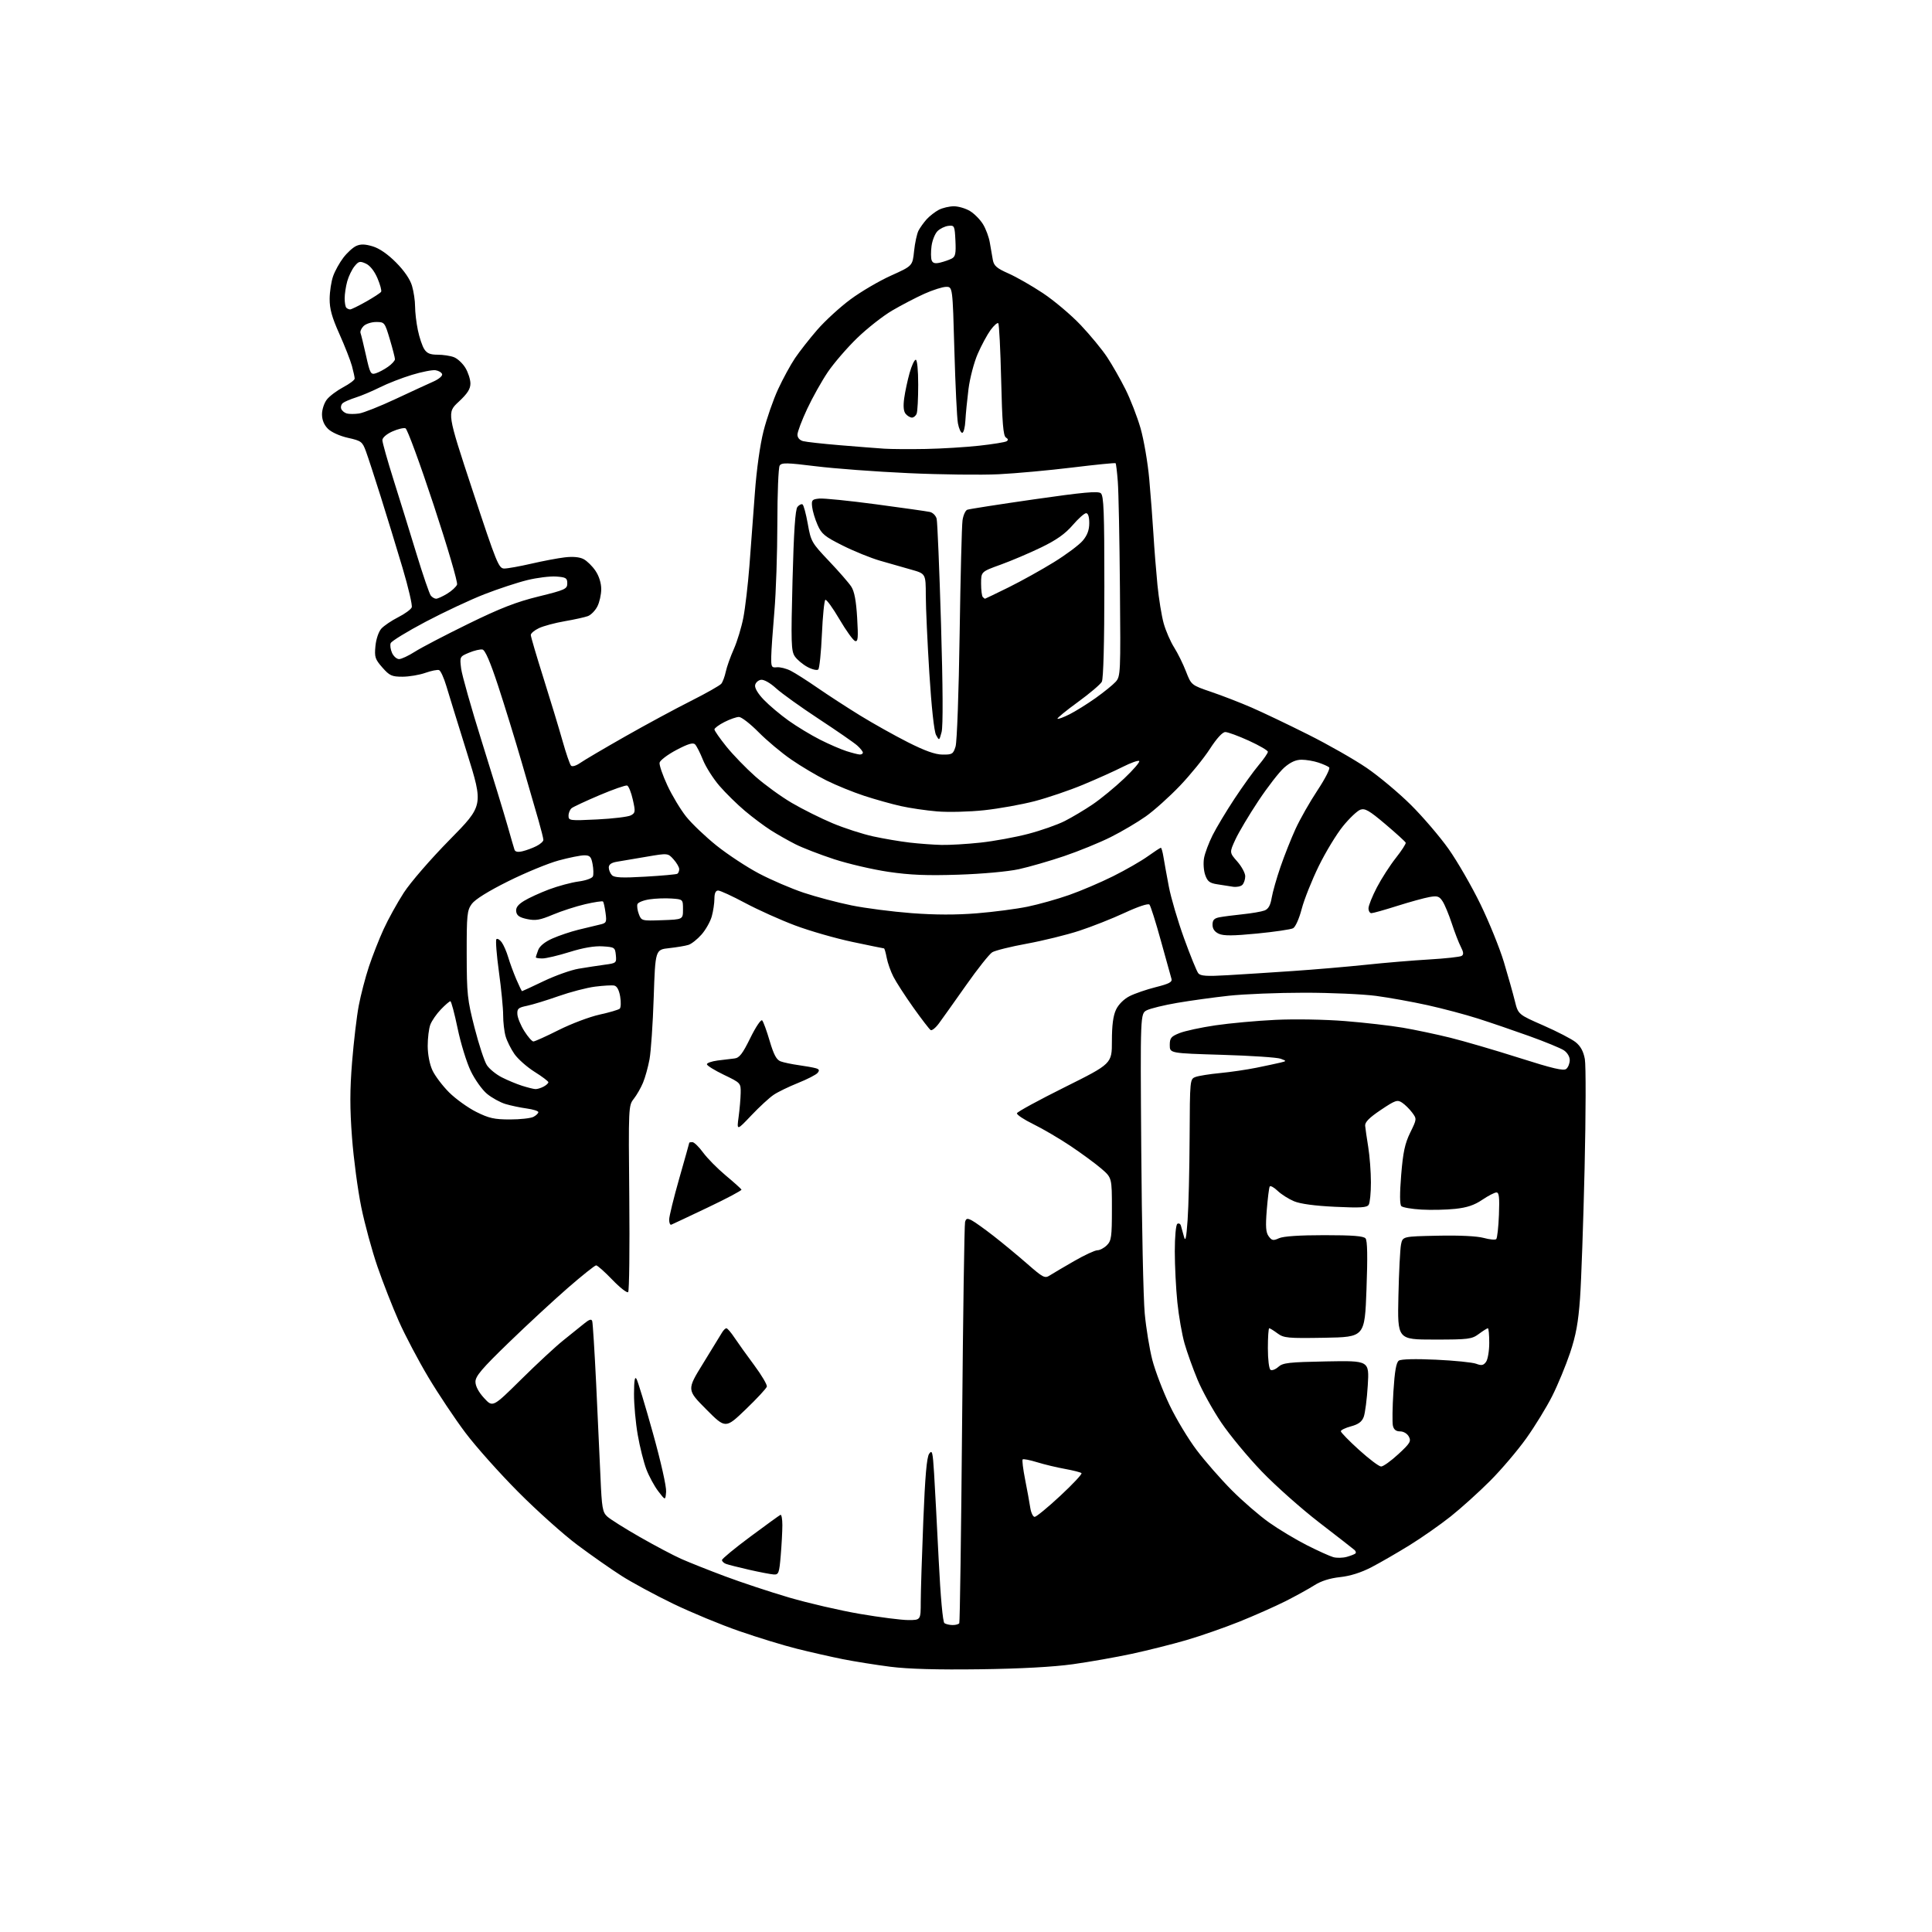 <?xml version="1.0" encoding="UTF-8" standalone="no"?>
<svg 
  version="1.1" 
  xmlns="http://www.w3.org/2000/svg" 
  xmlns:xlink="http://www.w3.org/1999/xlink" 
  xmlns:svg="http://www.w3.org/2000/svg"
  xmlns:rdf="http://www.w3.org/1999/02/22-rdf-syntax-ns#"
  xmlns:cc="http://creativecommons.org/ns#"
  xmlns:dc="http://purl.org/dc/elements/1.1/"
  viewBox="0 0 768 768"
  width="768"
  height="768"
>
<style>svg {background-color: white; }</style>"
<path stroke="none" fill="black" fill-rule="evenodd" d="M389.50,663.56C372.68,663.79 361.07,663.46 354.00,662.57C348.23,661.83 339.68,660.47 335.00,659.54C330.32,658.60 322.15,656.75 316.84,655.42C311.53,654.10 301.18,650.93 293.84,648.38C286.50,645.84 274.65,640.93 267.50,637.47C260.35,634.01 251.12,629.02 247.00,626.38C242.88,623.75 235.00,618.23 229.50,614.12C224.00,610.01 213.42,600.54 206.00,593.07C198.57,585.61 189.11,575.00 184.98,569.50C180.84,564.00 174.22,554.08 170.26,547.45C166.30,540.82 161.01,530.78 158.51,525.14C156.02,519.50 152.20,509.77 150.05,503.51C147.89,497.25 144.99,486.59 143.60,479.81C142.22,473.04 140.56,460.60 139.93,452.17C139.05,440.48 139.06,433.36 139.96,422.17C140.61,414.10 141.80,404.01 142.61,399.75C143.42,395.48 145.24,388.51 146.65,384.25C148.07,379.99 150.70,373.28 152.51,369.34C154.31,365.40 157.92,358.88 160.53,354.84C163.20,350.73 171.19,341.50 178.72,333.85C192.16,320.19 192.16,320.19 185.66,299.35C182.08,287.88 178.37,275.87 177.41,272.65C176.45,269.44 175.16,266.61 174.54,266.38C173.92,266.14 171.46,266.63 169.08,267.47C166.70,268.31 162.60,269.00 159.98,269.00C155.74,269.00 154.85,268.59 151.99,265.34C149.10,262.04 148.82,261.19 149.24,256.83C149.51,254.03 150.51,251.09 151.60,249.88C152.65,248.73 155.66,246.69 158.30,245.35C160.94,244.01 163.35,242.25 163.67,241.43C163.98,240.60 162.34,233.54 160.01,225.72C157.68,217.90 153.80,205.20 151.37,197.50C148.95,189.80 146.29,181.66 145.46,179.40C144.04,175.55 143.61,175.23 138.33,174.05C135.06,173.32 131.71,171.80 130.35,170.44C128.80,168.89 128.00,166.93 128.00,164.68C128.00,162.80 128.87,160.16 129.94,158.81C131.00,157.45 133.93,155.26 136.44,153.92C138.95,152.59 141.00,151.05 140.99,150.50C140.99,149.95 140.50,147.70 139.91,145.50C139.31,143.30 137.06,137.56 134.91,132.75C131.92,126.07 131.01,122.76 131.04,118.75C131.07,115.86 131.69,111.81 132.43,109.75C133.16,107.68 134.99,104.39 136.49,102.43C137.98,100.47 140.28,98.37 141.60,97.77C143.37,96.97 145.08,97.01 148.15,97.93C150.80,98.72 154.16,101.04 157.43,104.34C160.68,107.60 163.02,111.02 163.78,113.62C164.45,115.88 165.00,119.57 165.00,121.82C165.00,124.06 165.49,128.29 166.10,131.20C166.70,134.12 167.84,137.51 168.62,138.75C169.70,140.46 170.99,141.00 173.96,141.00C176.11,141.00 179.02,141.44 180.43,141.98C181.84,142.51 183.90,144.42 185.00,146.23C186.09,148.03 186.99,150.82 187.00,152.43C187.00,154.63 185.84,156.44 182.33,159.71C177.66,164.06 177.66,164.06 187.88,195.03C197.47,224.07 198.25,226.00 200.47,226.00C201.78,226.00 206.59,225.13 211.17,224.08C215.75,223.02 221.75,221.88 224.50,221.56C227.72,221.18 230.38,221.42 231.97,222.25C233.33,222.95 235.47,225.05 236.72,226.91C238.13,229.00 239.00,231.79 239.00,234.20C239.00,236.34 238.30,239.45 237.45,241.09C236.60,242.74 234.91,244.46 233.70,244.91C232.49,245.36 228.35,246.28 224.50,246.94C220.65,247.60 216.04,248.84 214.25,249.69C212.46,250.53 211.00,251.76 211.00,252.41C211.00,253.07 213.27,260.78 216.04,269.55C218.81,278.32 222.21,289.55 223.61,294.50C225.00,299.45 226.53,303.89 227.00,304.37C227.48,304.87 229.08,304.38 230.67,303.26C232.23,302.17 240.25,297.45 248.50,292.76C256.75,288.07 268.49,281.73 274.60,278.66C280.70,275.59 286.16,272.50 286.73,271.79C287.30,271.08 288.10,268.93 288.51,267.00C288.92,265.07 290.36,261.02 291.71,258.00C293.05,254.97 294.76,249.35 295.50,245.50C296.24,241.65 297.32,232.43 297.90,225.00C298.48,217.57 299.46,204.53 300.07,196.00C300.75,186.67 302.12,176.87 303.51,171.38C304.78,166.37 307.39,158.86 309.31,154.71C311.23,150.55 314.27,144.98 316.06,142.33C317.86,139.67 321.84,134.60 324.91,131.06C327.99,127.52 333.90,122.10 338.06,119.02C342.21,115.94 349.47,111.68 354.18,109.56C362.75,105.70 362.75,105.70 363.36,99.80C363.70,96.56 364.49,92.92 365.11,91.70C365.74,90.49 367.21,88.44 368.37,87.15C369.54,85.87 371.72,84.18 373.20,83.40C374.69,82.63 377.39,82.00 379.20,82.00C381.02,82.01 383.90,82.86 385.60,83.90C387.31,84.94 389.64,87.30 390.77,89.15C391.90,90.99 393.13,94.30 393.48,96.50C393.84,98.70 394.38,101.78 394.67,103.35C395.10,105.67 396.26,106.66 400.85,108.69C403.96,110.06 410.13,113.58 414.57,116.53C419.01,119.48 425.76,125.17 429.57,129.19C433.38,133.21 438.13,138.98 440.12,142.00C442.12,145.03 445.38,150.75 447.37,154.71C449.36,158.68 452.06,165.65 453.38,170.21C454.69,174.77 456.26,183.90 456.85,190.50C457.44,197.10 458.19,207.00 458.52,212.50C458.85,218.00 459.56,227.00 460.10,232.50C460.64,238.00 461.77,244.92 462.60,247.87C463.44,250.82 465.30,255.10 466.74,257.37C468.18,259.64 470.30,263.94 471.45,266.92C473.56,272.34 473.56,272.34 481.53,275.06C485.91,276.55 493.10,279.34 497.50,281.25C501.90,283.16 512.02,287.99 520.00,291.99C527.98,295.98 538.46,301.96 543.30,305.27C548.14,308.58 556.01,315.16 560.80,319.91C565.58,324.65 572.36,332.57 575.86,337.51C579.35,342.46 585.06,352.35 588.53,359.50C592.00,366.65 596.19,377.00 597.84,382.50C599.49,388.00 601.44,394.92 602.17,397.88C603.50,403.25 603.50,403.25 613.50,407.63C619.00,410.04 624.78,413.03 626.34,414.28C628.31,415.86 629.44,417.93 630.00,421.00C630.45,423.44 630.40,443.01 629.90,464.47C629.40,485.94 628.58,509.16 628.09,516.08C627.39,525.73 626.47,530.79 624.13,537.79C622.44,542.80 619.26,550.51 617.04,554.92C614.82,559.33 610.19,566.89 606.75,571.72C603.31,576.54 596.85,584.15 592.38,588.63C587.91,593.11 580.85,599.48 576.68,602.80C572.51,606.11 565.14,611.27 560.30,614.26C555.46,617.25 548.66,621.18 545.18,622.99C541.05,625.13 536.72,626.50 532.68,626.93C528.61,627.37 525.12,628.48 522.45,630.19C520.22,631.61 515.04,634.46 510.95,636.53C506.85,638.59 498.62,642.24 492.66,644.64C486.69,647.03 477.20,650.34 471.57,651.98C465.93,653.62 456.19,656.07 449.91,657.42C443.63,658.77 433.10,660.63 426.50,661.55C418.76,662.63 405.62,663.35 389.50,663.56zM378.69,645.98C379.90,645.99 381.08,645.66 381.33,645.25C381.57,644.84 382.08,609.17 382.45,566.00C382.82,522.83 383.35,486.71 383.63,485.75C384.05,484.29 384.50,484.19 386.32,485.14C387.52,485.77 391.43,488.57 395.00,491.35C398.57,494.13 404.58,499.10 408.34,502.39C414.69,507.94 415.34,508.27 417.34,506.98C418.53,506.22 422.86,503.66 426.98,501.30C431.09,498.93 435.25,497.00 436.23,497.00C437.20,497.00 438.90,496.10 440.00,495.00C441.79,493.21 442.00,491.67 442.00,480.58C442.00,468.16 442.00,468.16 437.75,464.51C435.41,462.50 429.90,458.46 425.50,455.51C421.10,452.57 414.46,448.68 410.74,446.86C407.02,445.05 404.10,443.10 404.25,442.53C404.40,441.96 412.96,437.30 423.26,432.17C442.00,422.83 442.00,422.83 442.00,413.82C442.00,407.54 442.50,403.75 443.64,401.35C444.62,399.27 446.77,397.14 449.02,395.99C451.07,394.94 455.77,393.33 459.46,392.40C464.73,391.08 466.06,390.37 465.68,389.11C465.41,388.22 463.53,381.43 461.48,374.00C459.44,366.57 457.39,360.09 456.92,359.59C456.42,359.05 452.39,360.39 447.09,362.85C442.15,365.15 434.00,368.37 428.98,370.01C423.96,371.65 414.59,373.95 408.17,375.13C401.75,376.30 395.57,377.84 394.43,378.54C393.29,379.24 388.60,385.14 384.02,391.66C379.43,398.17 374.60,404.97 373.27,406.77C371.95,408.57 370.45,409.78 369.95,409.47C369.44,409.15 366.34,405.12 363.06,400.51C359.79,395.90 356.22,390.39 355.14,388.26C354.05,386.14 352.85,382.74 352.47,380.70C352.09,378.67 351.61,377.00 351.40,377.00C351.20,377.00 345.54,375.84 338.82,374.42C332.11,373.00 321.87,370.06 316.07,367.88C310.26,365.70 301.34,361.69 296.23,358.96C291.13,356.23 286.29,354.00 285.48,354.00C284.48,354.00 284.00,355.05 283.99,357.25C283.99,359.04 283.52,362.20 282.94,364.28C282.36,366.35 280.54,369.60 278.88,371.48C277.23,373.36 274.89,375.22 273.69,375.60C272.48,375.99 269.02,376.57 266.00,376.90C260.50,377.50 260.50,377.50 259.86,396.50C259.52,406.95 258.76,418.02 258.19,421.10C257.62,424.18 256.46,428.36 255.60,430.41C254.75,432.45 253.10,435.33 251.93,436.81C249.84,439.46 249.81,440.04 250.15,476.17C250.34,496.33 250.14,513.19 249.70,513.63C249.26,514.07 246.43,511.86 243.41,508.72C240.39,505.57 237.49,503.00 236.97,503.00C236.46,503.00 231.41,507.02 225.77,511.93C220.12,516.84 209.54,526.63 202.25,533.69C191.56,544.04 189.00,547.05 189.00,549.27C189.00,551.02 190.26,553.39 192.44,555.76C195.88,559.50 195.88,559.50 207.19,548.32C213.41,542.17 220.93,535.19 223.91,532.82C226.89,530.44 230.60,527.45 232.16,526.18C234.25,524.47 235.12,524.20 235.42,525.18C235.65,525.90 236.35,537.08 236.98,550.00C237.60,562.92 238.38,579.67 238.70,587.21C239.23,599.45 239.52,601.14 241.40,602.85C242.55,603.91 248.36,607.57 254.31,610.97C260.25,614.37 267.68,618.30 270.81,619.69C273.94,621.08 281.75,624.19 288.17,626.59C294.59,629.00 306.07,632.80 313.67,635.04C321.28,637.27 333.95,640.20 341.83,641.55C349.71,642.90 358.37,644.00 361.08,644.00C366.00,644.00 366.00,644.00 366.01,636.75C366.02,632.76 366.47,618.32 367.02,604.66C367.74,586.80 368.39,579.27 369.36,577.89C370.55,576.20 370.79,577.16 371.32,585.73C371.65,591.10 372.47,606.52 373.14,620.00C373.88,634.90 374.78,644.79 375.43,645.23C376.02,645.64 377.49,645.98 378.69,645.98zM307.60,625.88C306.45,625.81 302.04,624.97 297.81,624.01C293.59,623.05 289.42,621.99 288.56,621.66C287.70,621.33 287.00,620.65 287.00,620.14C287.00,619.64 292.06,615.46 298.25,610.86C304.44,606.26 309.84,602.35 310.25,602.17C310.66,601.98 311.00,603.83 311.00,606.27C311.00,608.70 310.71,614.14 310.35,618.35C309.77,625.31 309.52,625.99 307.60,625.88zM535.39,618.87C536.97,618.43 538.52,617.82 538.82,617.51C539.12,617.21 538.95,616.59 538.43,616.14C537.92,615.68 531.65,610.80 524.50,605.29C517.35,599.79 507.00,590.59 501.50,584.86C496.00,579.13 488.77,570.39 485.43,565.43C482.09,560.47 477.86,552.83 476.04,548.45C474.22,544.08 471.89,537.61 470.88,534.07C469.87,530.53 468.58,523.17 468.02,517.71C467.46,512.25 467.00,503.14 467.00,497.45C467.00,491.59 467.44,486.85 468.01,486.50C468.56,486.15 469.20,486.46 469.42,487.19C469.65,487.91 470.19,489.85 470.62,491.50C471.24,493.83 471.56,492.38 472.09,485.00C472.47,479.77 472.83,465.03 472.89,452.23C473.00,429.05 473.01,428.95 475.25,428.11C476.49,427.65 480.88,426.95 485.00,426.56C489.12,426.17 495.65,425.21 499.50,424.43C503.35,423.65 507.62,422.73 509.00,422.40C511.50,421.78 511.50,421.78 509.07,420.86C507.74,420.35 497.27,419.65 485.82,419.31C465.00,418.68 465.00,418.68 465.00,415.45C465.00,412.63 465.49,412.02 468.87,410.67C471.00,409.82 477.41,408.43 483.12,407.59C488.83,406.75 499.57,405.76 507.00,405.41C514.65,405.04 526.64,405.25 534.67,405.89C542.46,406.51 552.81,407.70 557.67,408.53C562.53,409.36 571.00,411.15 576.50,412.51C582.00,413.87 594.32,417.47 603.87,420.51C617.29,424.78 621.56,425.78 622.62,424.90C623.38,424.27 624.00,422.70 624.00,421.40C624.00,420.03 623.01,418.40 621.63,417.49C620.32,416.64 614.14,414.10 607.88,411.85C601.62,409.60 592.45,406.47 587.50,404.89C582.55,403.31 573.55,400.92 567.50,399.58C561.45,398.24 552.23,396.58 547.00,395.88C541.77,395.19 528.95,394.62 518.50,394.62C508.05,394.62 494.55,395.16 488.50,395.82C482.45,396.48 473.23,397.75 468.00,398.65C462.77,399.54 457.33,400.87 455.89,401.59C453.28,402.91 453.28,402.91 453.67,457.20C453.88,487.07 454.50,516.29 455.05,522.14C455.59,527.99 456.96,536.31 458.08,540.64C459.21,544.96 462.27,553.00 464.90,558.50C467.52,564.00 472.40,572.10 475.74,576.50C479.07,580.90 485.33,588.05 489.65,592.39C493.97,596.73 500.65,602.51 504.50,605.23C508.35,607.96 515.10,612.01 519.50,614.24C523.90,616.47 528.62,618.60 530.00,618.99C531.38,619.37 533.80,619.32 535.39,618.87zM411.30,602.98C411.96,602.97 416.55,599.20 421.50,594.59C426.45,589.99 430.24,585.94 429.91,585.60C429.59,585.27 426.66,584.52 423.41,583.93C420.16,583.35 415.14,582.15 412.26,581.26C409.38,580.37 406.80,579.87 406.52,580.14C406.25,580.42 406.68,583.99 407.49,588.07C408.30,592.16 409.22,597.19 409.53,599.25C409.84,601.31 410.63,602.99 411.30,602.98zM264.79,593.00C264.50,596.50 264.50,596.50 261.68,592.81C260.12,590.78 257.99,586.84 256.93,584.06C255.88,581.28 254.33,575.12 253.51,570.37C252.68,565.62 252.01,558.31 252.03,554.12C252.05,548.69 252.34,546.98 253.03,548.17C253.57,549.08 256.50,558.76 259.54,569.67C262.72,581.05 264.95,590.99 264.79,593.00zM549.00,582.96C549.83,582.98 552.90,580.78 555.83,578.08C560.53,573.74 561.03,572.92 560.04,571.08C559.40,569.88 557.94,569.00 556.57,569.00C554.95,569.00 554.06,568.30 553.70,566.75C553.42,565.51 553.51,559.41 553.90,553.18C554.41,545.07 555.02,541.58 556.06,540.87C556.95,540.26 562.61,540.12 570.84,540.50C578.18,540.84 585.37,541.57 586.81,542.12C588.93,542.92 589.69,542.78 590.72,541.37C591.42,540.41 592.00,537.00 592.00,533.81C592.00,530.61 591.76,528.00 591.46,528.00C591.16,528.00 589.55,529.01 587.88,530.25C585.05,532.34 583.81,532.50 570.17,532.50C555.50,532.50 555.50,532.50 555.89,515.20C556.10,505.69 556.57,496.46 556.93,494.70C557.58,491.50 557.58,491.50 571.54,491.21C580.13,491.02 587.14,491.37 589.78,492.09C592.13,492.74 594.38,492.95 594.78,492.56C595.18,492.16 595.66,487.82 595.85,482.92C596.12,475.92 595.91,474.00 594.85,474.02C594.11,474.03 591.57,475.34 589.21,476.94C586.09,479.06 583.17,480.04 578.48,480.54C574.94,480.92 568.89,481.05 565.04,480.83C561.19,480.61 557.59,479.99 557.05,479.45C556.41,478.81 556.39,474.48 556.99,467.08C557.73,458.02 558.47,454.57 560.58,450.24C563.23,444.84 563.23,444.79 561.34,442.25C560.29,440.85 558.50,439.08 557.35,438.32C555.47,437.07 554.67,437.34 548.89,441.22C544.31,444.29 542.55,446.07 542.67,447.50C542.77,448.60 543.32,452.43 543.90,456.00C544.48,459.57 544.96,465.88 544.96,470.00C544.97,474.12 544.57,478.13 544.08,478.91C543.36,480.05 540.82,480.20 530.72,479.72C522.71,479.35 516.87,478.56 514.38,477.51C512.25,476.62 509.31,474.76 507.86,473.36C506.41,471.97 505.00,471.21 504.73,471.67C504.46,472.13 503.94,476.32 503.56,481.00C503.03,487.67 503.19,489.92 504.33,491.46C505.59,493.16 506.13,493.26 508.44,492.21C510.15,491.43 516.56,491.00 526.42,491.00C537.75,491.00 542.04,491.34 542.83,492.29C543.57,493.18 543.68,499.53 543.20,512.54C542.50,531.50 542.50,531.50 526.53,531.78C511.82,532.03 510.35,531.89 507.82,530.03C506.31,528.91 504.84,528.00 504.54,528.00C504.24,528.00 504.00,531.57 504.00,535.94C504.00,540.47 504.46,544.16 505.06,544.54C505.65,544.90 507.04,544.36 508.17,543.35C509.95,541.73 512.35,541.46 527.26,541.18C544.31,540.86 544.31,540.86 543.71,550.72C543.38,556.15 542.65,561.78 542.10,563.24C541.37,565.17 539.98,566.20 537.04,566.99C534.82,567.59 533.00,568.47 533.00,568.94C533.00,569.41 536.26,572.76 540.25,576.37C544.24,579.98 548.17,582.95 549.00,582.96zM296.45,560.23C288.41,567.95 288.41,567.95 280.71,560.21C273.02,552.47 273.02,552.47 279.49,541.99C283.05,536.22 286.42,530.71 286.99,529.75C287.55,528.79 288.35,528.00 288.76,528.01C289.17,528.01 290.62,529.70 291.98,531.76C293.35,533.82 296.88,538.74 299.82,542.70C302.76,546.66 305.02,550.48 304.83,551.20C304.65,551.91 300.88,555.98 296.45,560.23zM266.85,486.83C266.38,487.02 266.00,486.12 266.00,484.83C266.00,483.55 267.80,476.20 270.00,468.50C272.20,460.80 274.00,454.39 274.00,454.25C274.00,454.11 274.56,454.01 275.25,454.02C275.94,454.04 277.85,455.90 279.50,458.16C281.15,460.42 285.20,464.52 288.50,467.28C291.80,470.03 294.61,472.56 294.75,472.89C294.89,473.23 288.86,476.43 281.35,480.00C273.84,483.57 267.32,486.65 266.85,486.83zM298.68,443.37C292.86,449.50 292.86,449.50 293.61,444.00C294.02,440.98 294.39,436.70 294.43,434.50C294.50,430.53 294.45,430.47 287.75,427.25C284.04,425.46 281.00,423.58 281.00,423.06C281.00,422.54 282.91,421.88 285.25,421.57C287.59,421.27 290.60,420.91 291.94,420.76C293.91,420.55 295.14,418.96 298.26,412.62C300.41,408.23 302.51,405.12 302.97,405.62C303.44,406.10 304.78,409.78 305.96,413.80C307.58,419.27 308.66,421.30 310.31,421.91C311.51,422.36 314.75,423.04 317.50,423.42C320.25,423.80 323.31,424.35 324.30,424.64C325.68,425.04 325.84,425.49 325.00,426.50C324.39,427.23 320.90,429.03 317.24,430.49C313.58,431.96 309.22,434.07 307.55,435.20C305.87,436.32 301.88,439.99 298.68,443.37zM202.73,445.00C206.80,445.00 211.00,444.53 212.07,443.96C213.13,443.40 214.00,442.56 214.00,442.10C214.00,441.64 211.92,440.99 209.37,440.64C206.82,440.29 203.02,439.49 200.93,438.86C198.83,438.23 195.53,436.41 193.60,434.82C191.67,433.23 188.75,429.13 187.11,425.71C185.47,422.30 183.12,414.66 181.90,408.75C180.67,402.84 179.38,398.00 179.03,398.00C178.68,398.00 176.98,399.46 175.26,401.25C173.53,403.04 171.65,405.77 171.06,407.32C170.48,408.86 170.01,412.69 170.02,415.82C170.04,419.23 170.79,423.10 171.91,425.50C172.94,427.70 175.92,431.64 178.53,434.25C181.15,436.85 186.00,440.34 189.31,442.00C194.37,444.52 196.49,445.00 202.73,445.00zM212.82,432.93C213.54,432.97 215.00,432.53 216.07,431.96C217.13,431.40 217.99,430.61 217.99,430.21C217.98,429.82 215.51,427.95 212.49,426.06C209.47,424.16 205.87,420.97 204.48,418.97C203.09,416.96 201.51,413.79 200.98,411.92C200.44,410.05 200.00,406.26 200.01,403.51C200.01,400.75 199.25,392.99 198.32,386.26C197.40,379.54 196.95,373.72 197.33,373.34C197.71,372.96 198.65,373.51 199.43,374.57C200.20,375.62 201.36,378.29 202.01,380.49C202.66,382.70 204.11,386.64 205.22,389.25C206.34,391.86 207.37,394.00 207.53,394.00C207.68,394.00 211.56,392.20 216.15,390.00C220.74,387.81 226.97,385.59 230.00,385.08C233.03,384.57 237.66,383.86 240.31,383.50C245.00,382.88 245.11,382.78 244.81,379.68C244.51,376.63 244.30,376.49 239.57,376.19C236.33,375.98 231.83,376.75 226.42,378.44C221.91,379.85 217.04,381.00 215.60,381.00C214.17,381.00 213.00,380.80 213.00,380.57C213.00,380.33 213.43,379.01 213.95,377.63C214.55,376.05 216.62,374.38 219.61,373.06C222.20,371.91 226.83,370.35 229.91,369.59C232.98,368.83 236.79,367.91 238.37,367.55C241.08,366.94 241.22,366.66 240.71,362.87C240.41,360.65 239.96,358.62 239.70,358.37C239.45,358.11 236.26,358.59 232.63,359.43C228.99,360.28 223.22,362.14 219.80,363.58C214.66,365.75 212.89,366.05 209.55,365.35C206.51,364.71 205.42,363.96 205.20,362.36C204.98,360.84 205.86,359.63 208.29,358.13C210.16,356.97 214.64,354.92 218.24,353.56C221.84,352.21 227.12,350.79 229.98,350.41C232.91,350.02 235.40,349.12 235.70,348.35C235.98,347.60 235.92,345.41 235.56,343.49C235.01,340.55 234.49,340.00 232.27,340.00C230.82,340.00 226.23,340.92 222.07,342.05C217.91,343.18 208.90,346.89 202.04,350.30C194.12,354.24 188.84,357.53 187.54,359.32C185.67,361.91 185.50,363.59 185.52,379.32C185.55,395.24 185.78,397.39 188.66,408.61C190.37,415.27 192.56,421.93 193.54,423.42C194.51,424.90 197.15,427.06 199.40,428.22C201.66,429.38 205.30,430.90 207.50,431.60C209.70,432.30 212.09,432.90 212.82,432.93zM212.03,414.00C212.59,414.00 217.11,411.96 222.08,409.46C227.06,406.96 234.36,404.20 238.31,403.33C242.27,402.46 245.88,401.40 246.35,400.97C246.82,400.54 246.90,398.37 246.53,396.15C246.09,393.55 245.25,392.00 244.17,391.78C243.25,391.59 239.80,391.79 236.50,392.21C233.20,392.64 226.68,394.34 222.00,395.99C217.32,397.64 211.70,399.36 209.50,399.82C206.01,400.53 205.52,400.97 205.67,403.22C205.77,404.64 207.01,407.65 208.44,409.90C209.86,412.16 211.48,414.00 212.03,414.00zM487.99,387.66C493.77,387.33 505.48,386.57 514.00,385.99C522.52,385.41 535.58,384.29 543.00,383.51C550.42,382.72 561.75,381.77 568.17,381.40C574.59,381.02 580.37,380.39 581.02,379.99C581.89,379.45 581.81,378.54 580.70,376.38C579.88,374.80 578.26,370.60 577.10,367.06C575.94,363.52 574.29,359.57 573.45,358.28C572.13,356.26 571.38,356.02 568.20,356.59C566.17,356.95 560.40,358.54 555.40,360.12C550.39,361.71 545.78,363.00 545.15,363.00C544.52,363.00 544.00,362.13 544.00,361.07C544.00,360.01 545.50,356.27 547.33,352.76C549.16,349.25 552.55,343.98 554.87,341.05C557.18,338.12 558.95,335.39 558.79,334.98C558.63,334.56 555.01,331.27 550.74,327.65C544.27,322.17 542.60,321.21 540.74,321.88C539.51,322.33 536.40,325.28 533.84,328.44C531.27,331.60 526.93,338.76 524.20,344.34C521.47,349.93 518.43,357.56 517.45,361.30C516.45,365.15 514.96,368.49 514.03,368.99C513.12,369.47 506.67,370.42 499.70,371.10C490.14,372.03 486.40,372.05 484.51,371.19C482.83,370.42 482.00,369.24 482.00,367.60C482.00,365.73 482.64,365.04 484.75,364.63C486.26,364.34 490.43,363.80 494.00,363.43C497.57,363.06 501.47,362.39 502.65,361.94C504.19,361.36 505.01,359.92 505.51,356.92C505.90,354.60 507.48,349.06 509.01,344.61C510.54,340.15 513.24,333.35 515.00,329.50C516.76,325.65 520.68,318.75 523.72,314.17C526.75,309.59 528.85,305.48 528.37,305.05C527.89,304.62 525.97,303.76 524.10,303.14C522.23,302.51 519.21,302.00 517.39,302.00C515.10,302.00 512.97,302.97 510.50,305.13C508.54,306.85 503.92,312.81 500.22,318.38C496.52,323.95 492.42,330.84 491.10,333.70C488.70,338.90 488.70,338.90 491.85,342.48C493.58,344.46 495.00,347.09 495.00,348.33C495.00,349.58 494.48,351.12 493.85,351.75C493.22,352.38 491.54,352.71 490.10,352.49C488.67,352.27 485.85,351.83 483.84,351.51C480.85,351.05 479.97,350.36 479.08,347.79C478.47,346.06 478.27,343.03 478.63,341.07C478.98,339.11 480.52,335.02 482.03,332.00C483.55,328.98 487.47,322.45 490.74,317.50C494.01,312.55 498.33,306.54 500.34,304.16C502.35,301.77 504.00,299.38 504.00,298.85C504.00,298.32 500.60,296.34 496.44,294.44C492.29,292.55 488.08,291.00 487.08,291.00C485.95,291.00 483.65,293.52 480.92,297.74C478.52,301.45 473.17,308.03 469.03,312.37C464.89,316.70 458.80,322.17 455.50,324.51C452.20,326.85 445.90,330.57 441.50,332.77C437.10,334.97 428.77,338.37 423.00,340.32C417.23,342.28 409.12,344.61 405.00,345.52C400.69,346.46 390.49,347.39 381.00,347.70C368.48,348.11 361.77,347.84 353.16,346.57C346.93,345.65 337.20,343.39 331.55,341.54C325.90,339.69 318.98,337.01 316.18,335.59C313.38,334.17 308.98,331.68 306.42,330.05C303.85,328.42 299.22,324.96 296.13,322.35C293.03,319.75 288.48,315.27 286.00,312.40C283.52,309.53 280.58,304.90 279.45,302.10C278.33,299.30 276.91,296.51 276.30,295.90C275.49,295.09 273.49,295.69 268.85,298.14C265.36,299.99 262.37,302.26 262.19,303.18C262.02,304.11 263.41,308.16 265.28,312.18C267.15,316.21 270.52,321.80 272.75,324.61C274.99,327.42 280.45,332.62 284.88,336.17C289.32,339.71 296.89,344.70 301.72,347.24C306.55,349.79 314.55,353.22 319.50,354.88C324.45,356.53 333.00,358.79 338.51,359.91C344.01,361.03 354.74,362.41 362.35,362.99C371.71,363.70 380.12,363.72 388.34,363.05C395.03,362.51 404.10,361.32 408.50,360.41C412.90,359.50 420.32,357.42 425.00,355.77C429.68,354.13 437.55,350.77 442.50,348.30C447.45,345.83 453.64,342.28 456.25,340.40C458.87,338.53 461.21,337.00 461.46,337.00C461.71,337.00 462.18,338.69 462.51,340.75C462.85,342.81 463.80,348.09 464.64,352.48C465.47,356.86 468.19,366.09 470.68,372.98C473.17,379.86 475.72,386.13 476.34,386.89C477.24,387.99 479.66,388.15 487.99,387.66zM263.24,365.79C271.50,365.50 271.50,365.50 271.50,361.50C271.50,357.50 271.50,357.50 267.00,357.18C264.52,357.00 260.56,357.14 258.19,357.50C255.82,357.85 253.67,358.71 253.40,359.40C253.14,360.09 253.38,361.88 253.95,363.37C254.97,366.05 255.07,366.08 263.24,365.79zM256.50,348.49C263.10,348.11 268.84,347.59 269.25,347.34C269.66,347.09 270.00,346.26 270.00,345.50C270.00,344.73 268.99,342.99 267.75,341.61C265.50,339.11 265.50,339.11 257.00,340.56C252.32,341.36 247.04,342.25 245.25,342.55C243.02,342.92 242.00,343.64 242.00,344.85C242.00,345.81 242.56,347.18 243.25,347.89C244.21,348.89 247.27,349.03 256.50,348.49zM207.73,338.38C209.25,338.02 211.74,337.10 213.25,336.33C214.76,335.57 216.00,334.47 216.00,333.88C216.00,333.29 215.13,329.82 214.08,326.16C213.02,322.49 210.01,312.12 207.40,303.09C204.78,294.06 200.55,280.34 198.00,272.59C194.87,263.07 192.85,258.40 191.78,258.20C190.91,258.03 188.51,258.59 186.46,259.45C182.74,261.01 182.73,261.04 183.31,265.76C183.64,268.37 187.36,281.52 191.59,295.00C195.81,308.48 200.35,323.32 201.68,328.00C203.00,332.68 204.28,337.07 204.52,337.77C204.81,338.63 205.88,338.83 207.73,338.38zM374.29,335.87C377.47,335.94 384.45,335.53 389.79,334.95C395.13,334.37 403.65,332.81 408.72,331.48C413.79,330.15 420.32,327.86 423.22,326.39C426.12,324.92 431.14,321.94 434.36,319.75C437.58,317.57 443.20,312.95 446.86,309.48C450.51,306.02 453.21,302.89 452.85,302.52C452.49,302.16 449.54,303.21 446.29,304.85C443.04,306.50 435.94,309.69 430.52,311.94C425.10,314.20 416.43,317.14 411.26,318.49C406.09,319.83 397.07,321.45 391.22,322.08C385.32,322.71 377.00,322.92 372.54,322.55C368.12,322.18 361.57,321.22 358.00,320.41C354.43,319.61 347.90,317.78 343.50,316.34C339.10,314.90 332.35,312.15 328.50,310.23C324.65,308.32 318.35,304.57 314.50,301.91C310.65,299.26 304.81,294.36 301.53,291.04C298.25,287.72 294.74,285.00 293.74,285.00C292.74,285.00 290.14,285.91 287.96,287.02C285.78,288.13 284.00,289.45 284.00,289.95C284.00,290.46 286.14,293.52 288.75,296.77C291.36,300.01 296.53,305.35 300.24,308.64C303.95,311.92 310.47,316.66 314.74,319.16C319.01,321.67 326.32,325.31 331.00,327.27C335.68,329.23 342.92,331.57 347.11,332.48C351.29,333.39 357.82,334.50 361.61,334.94C365.40,335.38 371.11,335.80 374.29,335.87zM237.40,325.74C243.67,325.43 249.69,324.70 250.77,324.12C252.58,323.15 252.64,322.67 251.55,317.85C250.91,314.98 249.89,312.46 249.29,312.26C248.70,312.07 243.77,313.78 238.35,316.08C232.93,318.38 227.94,320.71 227.25,321.25C226.56,321.80 226.00,323.16 226.00,324.27C226.00,326.22 226.43,326.28 237.40,325.74zM341.75,299.93C342.44,299.97 343.00,299.63 343.00,299.17C343.00,298.72 341.99,297.45 340.75,296.35C339.51,295.24 332.65,290.50 325.50,285.80C318.35,281.10 310.70,275.62 308.50,273.61C306.16,271.47 303.68,270.07 302.51,270.23C301.42,270.38 300.36,271.34 300.17,272.36C299.95,273.49 301.32,275.79 303.66,278.20C305.77,280.40 310.20,284.12 313.50,286.48C316.80,288.83 322.43,292.24 326.00,294.04C329.57,295.85 334.30,297.89 336.50,298.59C338.70,299.29 341.06,299.90 341.75,299.93zM374.67,299.96C378.52,300.00 378.92,299.75 379.85,296.75C380.42,294.93 381.13,275.19 381.47,252.00C381.81,229.18 382.32,208.85 382.62,206.83C382.91,204.81 383.76,202.92 384.51,202.63C385.26,202.35 397.18,200.49 411.01,198.50C430.58,195.69 436.47,195.15 437.58,196.06C438.76,197.05 439.00,203.33 439.00,233.19C439.00,255.38 438.62,269.85 437.99,271.01C437.44,272.04 433.15,275.68 428.47,279.08C423.78,282.49 420.14,285.47 420.37,285.71C420.61,285.95 422.76,285.15 425.15,283.95C427.54,282.74 432.20,279.84 435.50,277.50C438.80,275.15 442.40,272.24 443.50,271.02C445.43,268.87 445.49,267.60 445.19,233.65C445.03,214.32 444.65,195.35 444.35,191.50C444.06,187.65 443.66,184.34 443.47,184.14C443.27,183.94 435.55,184.71 426.31,185.84C417.06,186.97 403.88,188.18 397.00,188.52C390.12,188.86 373.97,188.67 361.11,188.08C348.24,187.50 331.66,186.26 324.27,185.34C312.72,183.91 310.70,183.87 309.93,185.08C309.43,185.86 309.02,196.18 309.01,208.00C309.00,219.82 308.47,235.57 307.83,243.00C307.19,250.43 306.62,258.52 306.58,261.00C306.51,265.12 306.69,265.48 308.80,265.25C310.07,265.12 312.55,265.74 314.30,266.63C316.06,267.52 320.88,270.59 325.00,273.44C329.12,276.29 336.73,281.23 341.89,284.41C347.06,287.59 355.61,292.38 360.89,295.05C367.68,298.48 371.73,299.93 374.67,299.96zM374.30,291.00C373.36,294.49 373.35,294.49 372.09,292.15C371.32,290.73 370.27,281.02 369.43,267.65C368.67,255.47 368.03,241.58 368.02,236.78C368.00,228.06 368.00,228.06 362.25,226.44C359.09,225.55 353.50,223.95 349.83,222.89C346.16,221.83 339.47,219.12 334.97,216.86C327.82,213.29 326.56,212.25 324.98,208.63C323.98,206.36 323.02,203.15 322.84,201.50C322.53,198.78 322.79,198.47 325.68,198.19C327.43,198.02 337.56,199.04 348.18,200.46C358.81,201.88 368.46,203.25 369.64,203.51C370.82,203.77 372.03,205.00 372.34,206.24C372.64,207.48 373.42,226.28 374.07,248.00C374.82,273.17 374.90,288.77 374.30,291.00zM325.28,266.12C324.81,266.59 322.89,266.15 320.99,265.14C319.11,264.12 316.83,262.22 315.94,260.90C314.50,258.76 314.40,255.46 315.04,230.74C315.55,211.20 316.13,202.54 317.00,201.50C317.67,200.69 318.59,200.24 319.02,200.51C319.46,200.78 320.40,204.27 321.11,208.25C322.35,215.25 322.64,215.76 329.51,223.00C333.43,227.12 337.43,231.71 338.39,233.19C339.63,235.08 340.33,238.79 340.73,245.58C341.21,253.63 341.07,255.19 339.90,254.81C339.13,254.55 336.33,250.66 333.68,246.15C331.04,241.65 328.52,238.18 328.09,238.45C327.66,238.71 327.04,244.86 326.72,252.10C326.40,259.34 325.75,265.65 325.28,266.12zM158.64,262.00C159.57,262.00 162.39,260.68 164.91,259.07C167.44,257.45 176.95,252.49 186.06,248.03C198.82,241.78 205.23,239.28 214.06,237.12C224.69,234.50 225.50,234.13 225.50,231.90C225.50,229.78 224.99,229.46 221.08,229.18C218.65,229.01 213.48,229.65 209.61,230.60C205.73,231.55 198.04,234.08 192.53,236.23C187.01,238.38 176.51,243.30 169.18,247.17C161.85,251.04 155.61,254.86 155.30,255.67C154.99,256.47 155.24,258.22 155.85,259.56C156.46,260.90 157.71,262.00 158.64,262.00zM173.37,238.00C173.99,237.99 175.98,237.09 177.78,235.99C179.59,234.89 181.35,233.26 181.69,232.38C182.03,231.49 177.85,217.27 172.40,200.77C166.96,184.27 161.91,170.54 161.20,170.26C160.48,169.98 158.12,170.55 155.95,171.52C153.64,172.56 152.00,174.00 152.00,174.97C152.00,175.89 153.98,182.91 156.39,190.57C158.81,198.23 162.91,211.47 165.51,220.00C168.11,228.53 170.69,236.06 171.24,236.75C171.79,237.44 172.75,238.00 173.37,238.00zM391.56,238.00C391.68,238.00 395.90,235.96 400.94,233.48C405.98,230.99 414.09,226.48 418.97,223.46C423.85,220.45 429.00,216.60 430.42,214.91C432.23,212.76 433.00,210.68 433.00,207.92C433.00,205.45 432.54,204.00 431.75,204.00C431.06,204.00 428.65,206.14 426.40,208.76C423.43,212.21 419.97,214.66 413.90,217.60C409.28,219.84 402.01,222.93 397.75,224.47C390.00,227.27 390.00,227.27 390.00,231.97C390.00,234.55 390.30,236.97 390.67,237.33C391.03,237.70 391.43,238.00 391.56,238.00zM368.00,178.47C374.32,178.35 383.90,177.76 389.27,177.17C394.64,176.58 399.52,175.79 400.12,175.42C400.87,174.96 400.79,174.49 399.86,173.91C398.81,173.27 398.38,168.09 397.98,151.10C397.69,139.01 397.18,128.84 396.83,128.50C396.48,128.15 395.11,129.36 393.77,131.18C392.44,133.01 390.14,137.26 388.67,140.64C387.19,144.02 385.54,150.32 384.99,154.64C384.45,158.96 383.89,164.64 383.75,167.27C383.61,169.89 383.05,172.04 382.50,172.06C381.95,172.07 381.18,170.38 380.79,168.29C380.40,166.21 379.77,153.14 379.38,139.25C378.68,114.00 378.68,114.00 376.09,114.03C374.67,114.04 370.77,115.28 367.44,116.78C364.11,118.28 358.36,121.27 354.66,123.44C350.96,125.61 344.66,130.56 340.67,134.44C336.67,138.32 331.46,144.37 329.08,147.88C326.70,151.39 323.00,157.98 320.87,162.53C318.74,167.07 317.00,171.69 317.00,172.78C317.00,174.00 317.87,175.00 319.25,175.36C320.49,175.69 327.12,176.42 334.00,176.99C340.88,177.56 348.75,178.18 351.50,178.36C354.25,178.54 361.68,178.59 368.00,178.47zM362.52,166.00C361.82,166.00 360.69,165.33 360.01,164.51C359.18,163.51 358.99,161.46 359.44,158.26C359.80,155.64 360.77,151.14 361.58,148.25C362.39,145.36 363.49,143.00 364.03,143.00C364.59,143.00 365.00,147.16 365.00,152.92C365.00,158.37 364.73,163.55 364.39,164.42C364.06,165.29 363.21,166.00 362.52,166.00zM142.70,164.38C144.46,164.13 150.99,161.54 157.20,158.63C163.42,155.72 170.22,152.58 172.33,151.65C174.43,150.72 175.97,149.41 175.75,148.73C175.53,148.05 174.34,147.35 173.11,147.17C171.88,146.99 167.65,147.82 163.72,149.02C159.79,150.21 154.08,152.43 151.04,153.96C147.99,155.48 143.70,157.30 141.50,157.99C139.30,158.69 136.96,159.68 136.31,160.20C135.65,160.72 135.36,161.76 135.64,162.52C135.93,163.27 136.92,164.10 137.84,164.36C138.75,164.62 140.94,164.63 142.70,164.38zM149.36,148.40C150.54,148.04 152.74,146.87 154.25,145.80C155.76,144.74 157.00,143.38 157.00,142.79C157.00,142.20 156.08,138.63 154.96,134.86C152.95,128.13 152.85,128.00 149.53,128.00C147.67,128.00 145.41,128.73 144.51,129.63C143.62,130.52 143.08,131.77 143.32,132.40C143.56,133.03 144.54,137.04 145.49,141.30C147.08,148.46 147.38,149.01 149.36,148.40zM139.18,123.00C139.65,123.00 142.50,121.61 145.52,119.90C148.53,118.20 151.23,116.44 151.50,115.99C151.78,115.55 151.12,113.11 150.04,110.58C148.81,107.71 147.07,105.53 145.42,104.78C143.07,103.71 142.55,103.84 140.91,105.87C139.89,107.13 138.59,109.81 138.03,111.83C137.47,113.85 137.01,116.89 137.01,118.58C137.00,120.28 137.30,121.97 137.67,122.33C138.03,122.70 138.72,123.00 139.18,123.00zM373.73,104.39C375.25,104.02 377.31,103.31 378.30,102.80C379.79,102.04 380.04,100.82 379.80,95.69C379.51,89.75 379.40,89.51 377.00,89.78C375.62,89.94 373.68,90.88 372.67,91.88C371.67,92.89 370.60,95.55 370.30,97.81C370.00,100.06 370.02,102.61 370.35,103.48C370.79,104.63 371.70,104.87 373.73,104.39z" />

</svg>